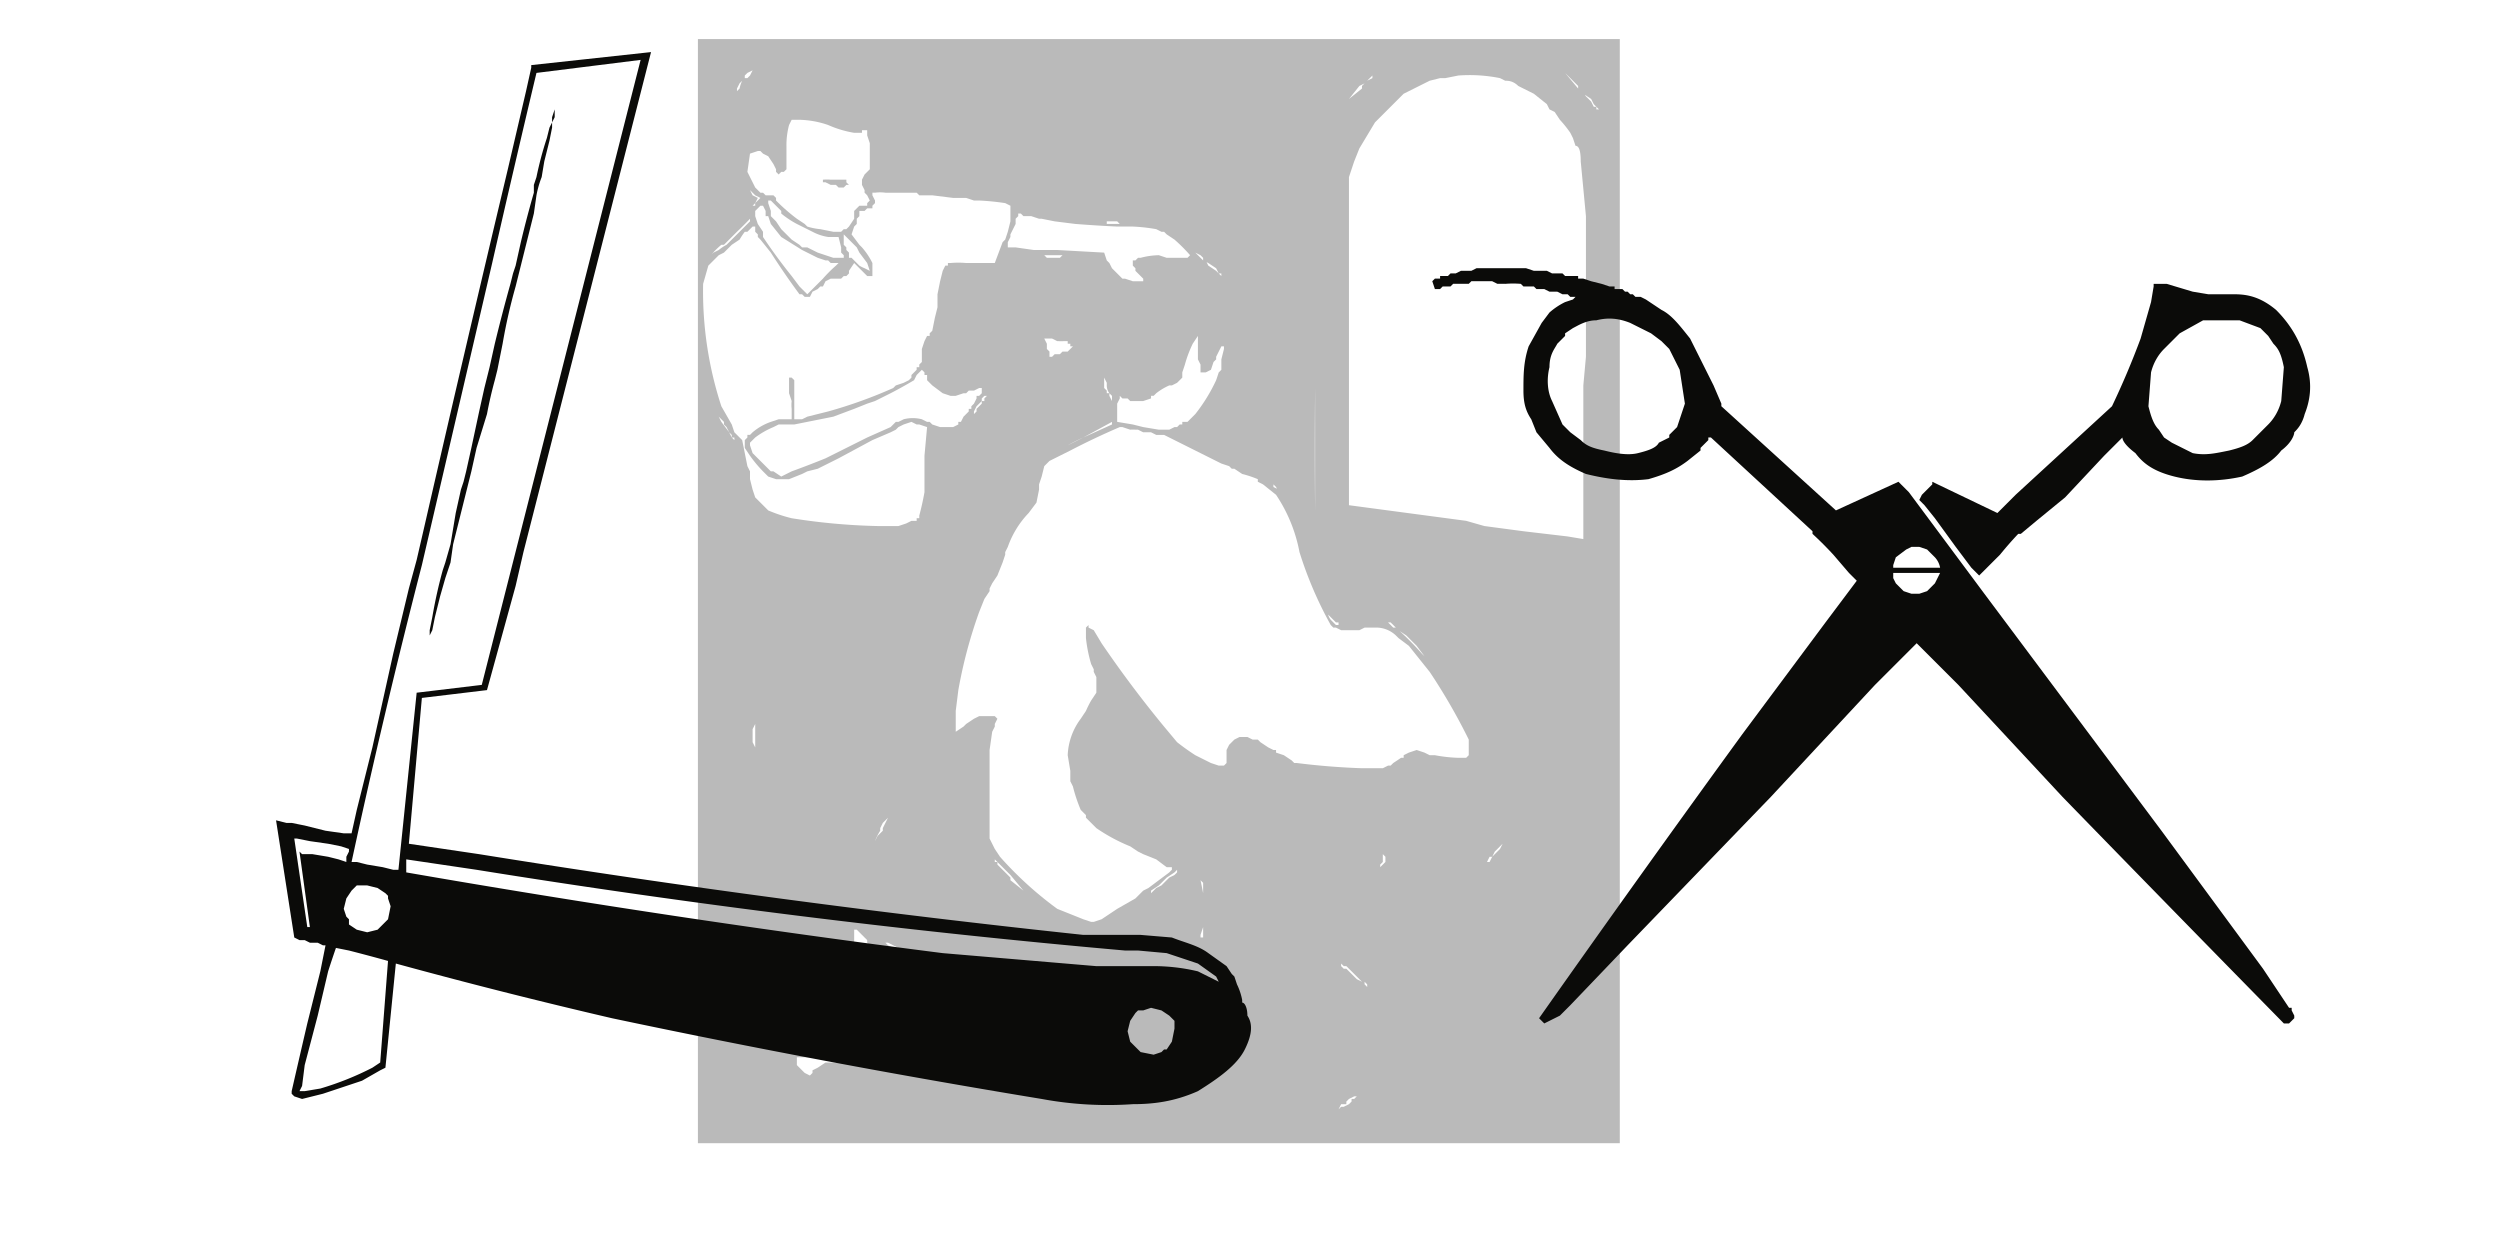 <svg image-rendering="optimizeSpeed" baseProfile="basic" xmlns="http://www.w3.org/2000/svg" viewBox="0 0 960 480"><defs><mask id="a"><path fill="#FFF" d="M0 0h960v480H0z"/></mask></defs><g mask="url(#a)"><path fill="#bababa" d="M268 227v212h354V15H268v212zm19-197h-1l-1 1a12 12 0 00-1 3l-1 1v-1l1-2 2-2v-1l1-1 2-1-1 2-1 1zm240-1v1l-2 1-2 2v1l-5 4 4-5 2-1 2-2 1-1zm49 1l2 1c1 0 3 0 5 2l6 3 5 4 1 2 2 1 2 3a45 45 0 014 5l1 2 1 3c1 0 2 1 2 6l2 21v54l-1 11v59s1 0 0 0l-6-1-17-2-15-2-7-2-45-6V68l2-6 2-5 6-10 11-11 10-5 4-1h2l5-1a59 59 0 0116 1zm36 10l1 1 1 1h-1v-1h-1l-1-2-2-2-2-3h-1l-5-6 5 5v1l2 2 3 2 1 2zm-294 8a41 41 0 0010 3h3v-1h2v2l1 3v10l-1 1-1 1-1 2v2l1 2v1l1 1 1 2-1 1v1h-1-1-1l-1 1-1 1v3l-2 3-1 1h-1l-1 1h-3l-5-1a24 24 0 01-5-1l-1-1-3-2a71 71 0 01-8-7v-1l-1-1h-1-2l-1-1h-1l-1-1-1-1-3-6 1-7 3-1h1l1 1 2 1 2 3 1 2v1l1 1 1-1h1l1-1v-2-4-1-2a30 30 0 011-8l1-2h3a36 36 0 0111 2zm187 114v43c0 1 0 0 0 0v-1-8a2343 2343 0 010-47v-11-11-20-16c0-2 0-1 0 0v3a211 211 0 000 18v50zM345 72h-1-6 7zm-55 6v1h-1v0l1-1 1-2-2-1-1-2 2 2 2 1-2 2zm63-3h5l8 1h5l3 1h2a95 95 0 0110 1l2 1v6l-1 4-1 3-1 1-3 8h-11a33 33 0 00-6 0h-1v1h-1l-1 2-1 4-1 5v5l-1 4-1 5-1 1v1h-1l-1 2-1 3v5l-1 1v1h-1v1l-1 1-1 1v1l-1 1-2 1-3 1-1 1a179 179 0 01-25 9l-8 2-2 1h-3v-5-2-4-4l-1-1h-1v6l1 3a13 13 0 000 3v4h-4-1l-3 1a22 22 0 00-7 4l-1 1h-1v1l-1 1v3l2 3a49 49 0 005 6l1 1 1 1 3 1h5l5-2 2-1 4-1 8-4 13-7 7-3 2-1 1-1 2-1 3-1 2 1h1l3 1-1 11v14a109 109 0 01-2 9v1h-1v1h-2l-2 1-3 1h-8a240 240 0 01-33-3 57 57 0 01-9-3l-2-2-1-1-2-2-1-3-1-4v-3l-1-2-1-5-1-5-2-2-1-1-1-3-4-7a142 142 0 01-7-47l2-7 4-4 2-1 1-1 2-2 3-2a31 31 0 012-3h1l1-1 1-1h1v2l1 1v1l1 1 4 5a291 291 0 0011 16h1l1 1h2l1-2 2-1 1-1h1l1-2 2-1h4l1-1h1l1-1v-1l2-3 3 3 1 1 1 1h2v-1-1-1-2a27 27 0 00-4-6l-1-1-3-4 1-3 1-1v-2l1-1v-1-1h2l1-1h2v-1l1-1v-1l-1-2v-1h1a15 15 0 014 0h12l1 1zm-53 7a35 35 0 006 4l6 3a19 19 0 006 2h4l1 4v2l1 1v1h-1c1 0 1 0 0 0h-3l-6-2-4-2h-2l-1-1-3-2-4-4-2-3-1-1-1-1v-2l-1-3v-1h1l2 2 2 2v1zm-5 1l1 3 4 5 8 5 6 3 3 1h1l1 1h3l-1 1a53 53 0 00-5 5l-1 1-5 5-2-2-1-1-3-4a205 205 0 01-11-15v-2l-2-3-1-3v-2l1-1 1-1h1l1 2v2h1zm105 1l5 1 8 1a507 507 0 0016 1h6a67 67 0 019 1l2 1h1l1 1 3 2a64 64 0 016 6l-1 1h-8l-3-1a29 29 0 00-7 1h-1l-1 1h-1v2l1 1v1l1 1 1 1 1 1v1h-4l-3-1h-1l-1-1-1-1-2-2-1-2-1-1-1-3-18-1h-9l-7-1h-3v-1-1l1-2v-1l1-2 1-2v-1-1l1-1v-1h1l1 1h3l3 1h1zm-114 3l-2 2-3 3-2 2a18 18 0 00-3 2l-2 1a21 21 0 00-2 2c-1 0 0 0 0 0l1-1a29 29 0 014-4h1l2-2 3-3a131 131 0 005-5v-1 2l-1 1-1 1zm143-1h-1-3v-1h4l1 1h-1zm-100 9l1 2 3 4 1 3-2-1a11 11 0 01-2-1l-1-1-1-1-1-1h-1v-2l-1-1v-1l-1-1v-1-1-1-1l2 2 2 2 1 1zm140 10v1l2 1-1-1h-1l-1-1-1-1-3-2-1-2h-1l-1-1-2-2 2 1 1 1v1l2 1 3 2 1 2h1zm-62-6h-5l-1-1h7l-1 1zm54 43v1h2l2-1 1-3 1-1v-1l1-2 1-2h1c0-1 0-1 0 0v1l-1 4v4l-1 1-1 3a65 65 0 01-8 13l-3 3h-1-1v1h-1l-1 1h-1l-2 1h-4l-6-1-4-1-6-1v-5-1-1l1-2v-1l1 1h2l1 1h5l3-1v-1h1l1-1a23 23 0 015-3h1l2-1 1-1 1-1v-1-1l1-3a47 47 0 013-8l2-3v9l1 2v2zm-52-11h1v1h1v1h1l-1 1-1 1h-2l-1 1h-1-1l-1 1h-1v-1-1l-1-1v-1-1l-1-2h3l2 1a87 87 0 003 0zm-53 14v1l2 2 4 3 3 1h2l3-1h1l1-1h2l2-1h1v2l-1 1h-1v1l-1 2-1 1v1h-1v1l-2 2-1 2h-1v1l-2 1h-5l-3-1-1-1h-1l-2-1a14 14 0 00-7 0l-2 1h-1l-2 2-9 4-16 8a379 379 0 01-13 5l-4 2-3-2h-1l-3-3-4-4-1-3v-1l2-2a32 32 0 017-4l2-1h6l5-1 10-2 8-3 5-2 3-1 6-3a184 184 0 009-5l1-2 1-1 1-1 1 1v1h1v1zm70 6l1 1v11l-11 5-2 1-4 2-4 2-1 1 1-1 4-2a74 74 0 016-3l11-6v-5-1-2l-1-2v-1h-1v-1l-1-1v-1-3l1 2v1a5 5 0 001 3zm-48 3h-1v1l-1 1-1 1v1l-1 1v-1l1-2 2-2v-1l1-1h1l-1 1v1zm-97 14h1v1l-1-1-1-2-3-4-1-2v-1 1l1 1 1 1v1l1 1 1 2 1 1v1zm155-3h1l2 1h3l2 1h3l4 2 4 2 2 1 2 1 4 2 6 3 3 1 1 1h1l3 2a43 43 0 016 2v1l2 1 5 4a59 59 0 019 22 149 149 0 0012 28l1 1h1l2 1h7l2-1h5a11 11 0 017 3l1 1 4 3 8 10a229 229 0 0115 26v6l-1 1h-1-2a57 57 0 01-9-1h-2l-2-1-3-1-3 1-2 1v1h-1a103 103 0 01-3 2l-1 1h-1l-2 1h-8a273 273 0 01-25-2h-1l-1-1-3-2-3-1v-1h-1l-2-1-3-2-1-1h-1-1l-2-1h-3l-2 1-1 1-1 1-1 2v5l-1 1h-1-1l-3-1-6-3a92 92 0 01-7-5l-5-6a434 434 0 01-24-32l-3-5-2-1v-1l-1 1v4a56 56 0 002 10l1 2v1l1 2v6l-2 3a41 41 0 00-2 4l-2 3a25 25 0 00-5 14l1 6v4l1 2a60 60 0 003 9l2 2v1l1 1 3 3a68 68 0 0013 7l3 2 2 1 5 2 4 3h2v1l-1 1-4 3-4 3-2 1-3 3-7 4-6 4-3 1h-1l-3-1-10-4a138 138 0 01-22-20l-2-3-2-4v-20-6-8l1-7 1-2v-1l1-2-1-1h-3-3l-2 1-3 2-1 1-3 2v-4-4l1-8a183 183 0 018-30l2-5 2-3v-1l1-2 2-3 2-5 1-3v-1l1-2a36 36 0 018-13l3-4 1-5v-2l1-3 1-4 1-1 1-1 2-1 6-3a280 280 0 0119-9h1l3 1a11 11 0 012 0zm185 43v-1-8-4-5-8-5 31zm-264-30v-1-1-1-2-1 6zm135 12l1 1-1-1-1-2-2-1v-1l-1-1h-1 1l1 1 1 1 1 2a21 21 0 011 1zm22 49v1h1-2l-2-2a6 6 0 01-1-2l1 1 1 1 1 1h1zm22 2l1 1 3 2 4 4 3 4 1 1 2 3-2-3-2-2a110 110 0 00-10-10h-1l-1-1-1-1h1l1 1 1 1zm-248 5v-1-1-1-1-1 5zm1 17v-2-1-2-1 6zm1 23v1l-1-2v-1-2-1-1l1-2v8zm0 27v-3-1-1-2-2 9zm49 6l-1 1-1 1-1 2v0a22 22 0 012-4v-1l1-2 2-2v-1 1l-1 2-1 2v1zm236 8l-1 1-1 1-1 2h-1l-1 1 1-1 1-2h1l1-2 2-2 1-1-1 2-1 1zm-45 6l-2 2 2-2v-1l1-1v-1-2l1 1v2l-1 1-1 1zm-142 3l5 6-5-4v-1l-2-2-2-2-1-1v-1h-1v-1l1 1 2 2 2 2 1 1zm-97 8v-1-2-2-1-3-1c0-1 0 0 0 0v10zm161-9l-1 1-2 1-2 2-1 1-2 1-2 2v-1l3-2 2-2 1-1 3-2 1-1v1zm10 14v11h-2c-1 0-1 0 0 0h1v-1l1-3v-4-3-2-4a172 172 0 00-1-5l1 1v10zm-131 10l1 1 1 1v1l1 1v1h1v1l-1 1-1-1h-3l-1-1-1-1v-1-1-1-1-1-1h1c-1 0-1 0 0 0l1 1 1 1zm21 9h-1l-2-1-2-1-1-1h-1l-2-1-2-1-1-1h1l2 1 2 1 1 1h1l2 1 2 1a4 4 0 011 1zm-60 11v2l-1-2v-3-2-1-3l1-2v11zm231-2h1l1 1v1l-1-1v-1h-1l-2-1-2-2-1-1-1-1h-1l-1-1v-1l1 1h1l1 1 2 2 2 2 1 1zm-105 1l-2 2-2 2-1 1 1-1v-1l2-2 3-3 2-1-2 1-1 2zm-98 27v1l1 1v1h-4l-3 2-2 1v1l-1 1-2-1-1-1-1-1-1-1v-3h5l2-1h2l1-1h3l1 1zm95 9v1l-1-2a44 44 0 01-3-5c-1 0-1 0 0 0v1l1 1 1 1v1l1 1 1 1zm8 8v1l-1-1-3-3-2-1v-1c-1 0-1 0 0 0v1l2 1 1 1 1 1 1 1h1zm96 0v1l-1 1-2 1h-1l-1 1h-1l-1 1 1-1h1l1-2h2v-1l1-1 2-1h1l-1 1h-1z"/><path fill="#bababa" d="M316 70h1l2 1h2l1 1h2l1-1h1l-1-1v-1h-5-1a17 17 0 00-3 0v1z"/><path fill="#0b0b09" d="M165 244v1l-1 4-1 3v0l1-3 1-4v-1-2l1-5a187 187 0 014-18l1-3 2-7 2-12 2-9 1-3 1-4 2-9 3-14 2-9 1-4 1-4 2-9a668 668 0 016-23l1-4 1-3 2-9a416 416 0 015-19v-3l1-3a133 133 0 014-15l1-4 1-2v-2l1-3 1-3v-1 1l-1 3v3l-1 2v2l-1 5-2 8-1 6a39 39 0 00-2 7l-1 7-3 12-2 8-1 4-1 4a211 211 0 00-5 22l-2 10-1 4a162 162 0 00-3 13l-4 13-2 9-1 4-1 4-2 8-3 12-1 7-1 3-1 3-2 7-2 8-1 5-1 2m270 157l-1-1-1-4 1-4 2-3 1-1h2l3-1 4 1 3 2 1 1 1 1v3l-1 5-2 3h-1l-1 1-3 1-5-1-2-2-1-1m3-30h-17l-59-5a4546 4546 0 01-206-31v-5l27 4a3493 3493 0 00249 31h5l11 1 12 4 7 5 1 2-2-1-6-3a73 73 0 00-18-2h-4m-292 37l-3 2a114 114 0 01-20 8l-6 1h-2l1-2 1-8 5-19 4-17a420 420 0 013-9l5 1a760 760 0 0115 4l-3 39m-12-55l-1-1-1-3 1-4 2-3 1-1 1-1h4l4 1 3 2 1 1v1l1 3-1 5-2 2-1 1-1 1-4 1-4-1-3-2v-2m-16 3l-5-34h1l5 1 7 1 5 1 3 1v1l-1 2v2l-3-1-4-1-6-1h-4l-1-1 4 29h-1m88-328l40-5-61 240-25 3-7 68h-2l-4-1-6-1-4-1h-2a2944 2944 0 0127-114l27-116a7948 7948 0 0117-73m271 357v-1a24 24 0 00-2-6l-1-3-1-1-2-3-7-5c-4-3-9-4-14-6l-12-1h-22a4347 4347 0 01-232-31l-27-4 5-56 25-3 11-40 3-13 49-192-46 5v1l-2 9-7 30a16050 16050 0 00-32 137l-3 13-3 11-6 25-8 36-6 24-2 9h-3l-7-1-8-2-5-1h-2l-4-1 7 45 2 1h2l2 1h1c-1 0-1 0 0 0h2l2 1h1l-2 10-5 20a7555 7555 0 00-6 26v1l1 1 3 1 8-2 15-5 7-4 2-1 4-40a2195 2195 0 0083 21 3694 3694 0 00165 31 139 139 0 0035 2c8 0 16-1 25-5 8-5 15-10 18-16s3-10 1-13c0-3-1-5-2-5M834 131l3-3 9-5h14l8 3 3 3 2 3c2 2 3 4 4 9l-1 13c-1 4-3 7-5 9l-3 3-3 3c-2 2-5 3-9 4-5 1-9 2-14 1l-8-4-3-2-2-3c-2-2-3-5-4-9l1-13c1-4 3-7 5-9l3-3m-26 44l7-7c0 1 1 3 5 6 3 4 7 7 15 9s17 2 26 0c7-3 12-6 15-10 4-3 5-6 5-7 1-1 3-3 4-7 2-5 3-11 1-18-2-9-6-16-12-22-6-5-11-6-16-6h-9-1l-6-1-10-3h-5v1l-1 6-4 14a315 315 0 01-11 26c-1 1-1 1 0 0l-37 34-7 7-25-12v1l-2 2-2 2-1 2 2 2 4 5 8 11 6 8 3 3 3-3 5-5a142 142 0 017-8h1l6-5 11-9m-57 37h-2l-3-1-3-3-1-2v-2h18l-1 2-1 2-3 3-3 1h-1m0-18h1l3 1 3 3a8 8 0 012 4h-18v-1l1-3 4-3 2-1h2m-95-43v1c-1 0-1 0 0 0l-4 2c-1 2-4 3-8 4s-9 0-13-1c-5-1-7-2-9-4l-4-3-3-3-4-9c-2-4-2-9-1-13 0-5 2-7 3-9l3-3v-1l3-2c2-1 5-3 9-3 4-1 8-1 13 1l8 4 4 3 3 3 4 8 2 13-3 9-3 3m88 18l-24 11-44-40v-1l-3-7-9-18c-4-5-7-9-11-11l-6-4-2-1h-1-1l-1-1h-1l-1-1h-1l-1-1h-3v-1h-1-1l-3-1-4-1-3-1h-2v-1h-5l-1-1h-1-1-2l-2-1h-2-1-1-1l-3-1h-2-6-2-1-6-1-1l-2 1h-2-1-1l-2 1h-2l-1 1h-2-1v1h-2l-1 1 1 3h2l1-1h3l1-1h6l1-1h8l2 1h3a36 36 0 016 0l1 1h4l1 1h3l2 1h3l2 1h2l1 1h2l-1 1-3 1a27 27 0 00-6 4l-3 4-5 9c-2 6-2 11-2 17 0 5 1 8 3 11l2 5 5 6c3 4 7 7 14 10 8 2 16 3 24 2 7-2 11-4 15-7l5-4v-1l1-1 1-1 1-1v-1h1l39 36v1a141 141 0 018 8l6 7 3 3-12 16-32 43a8895 8895 0 00-78 109l2 2 4-2 2-1 4-4 22-23 55-57 40-43 16-16 16 16 40 43a25849 25849 0 0085 87h2l1-1 1-1v-1l-1-2v-1h-1l-10-15-39-53-68-91-29-39-4-4"/></g></svg>
